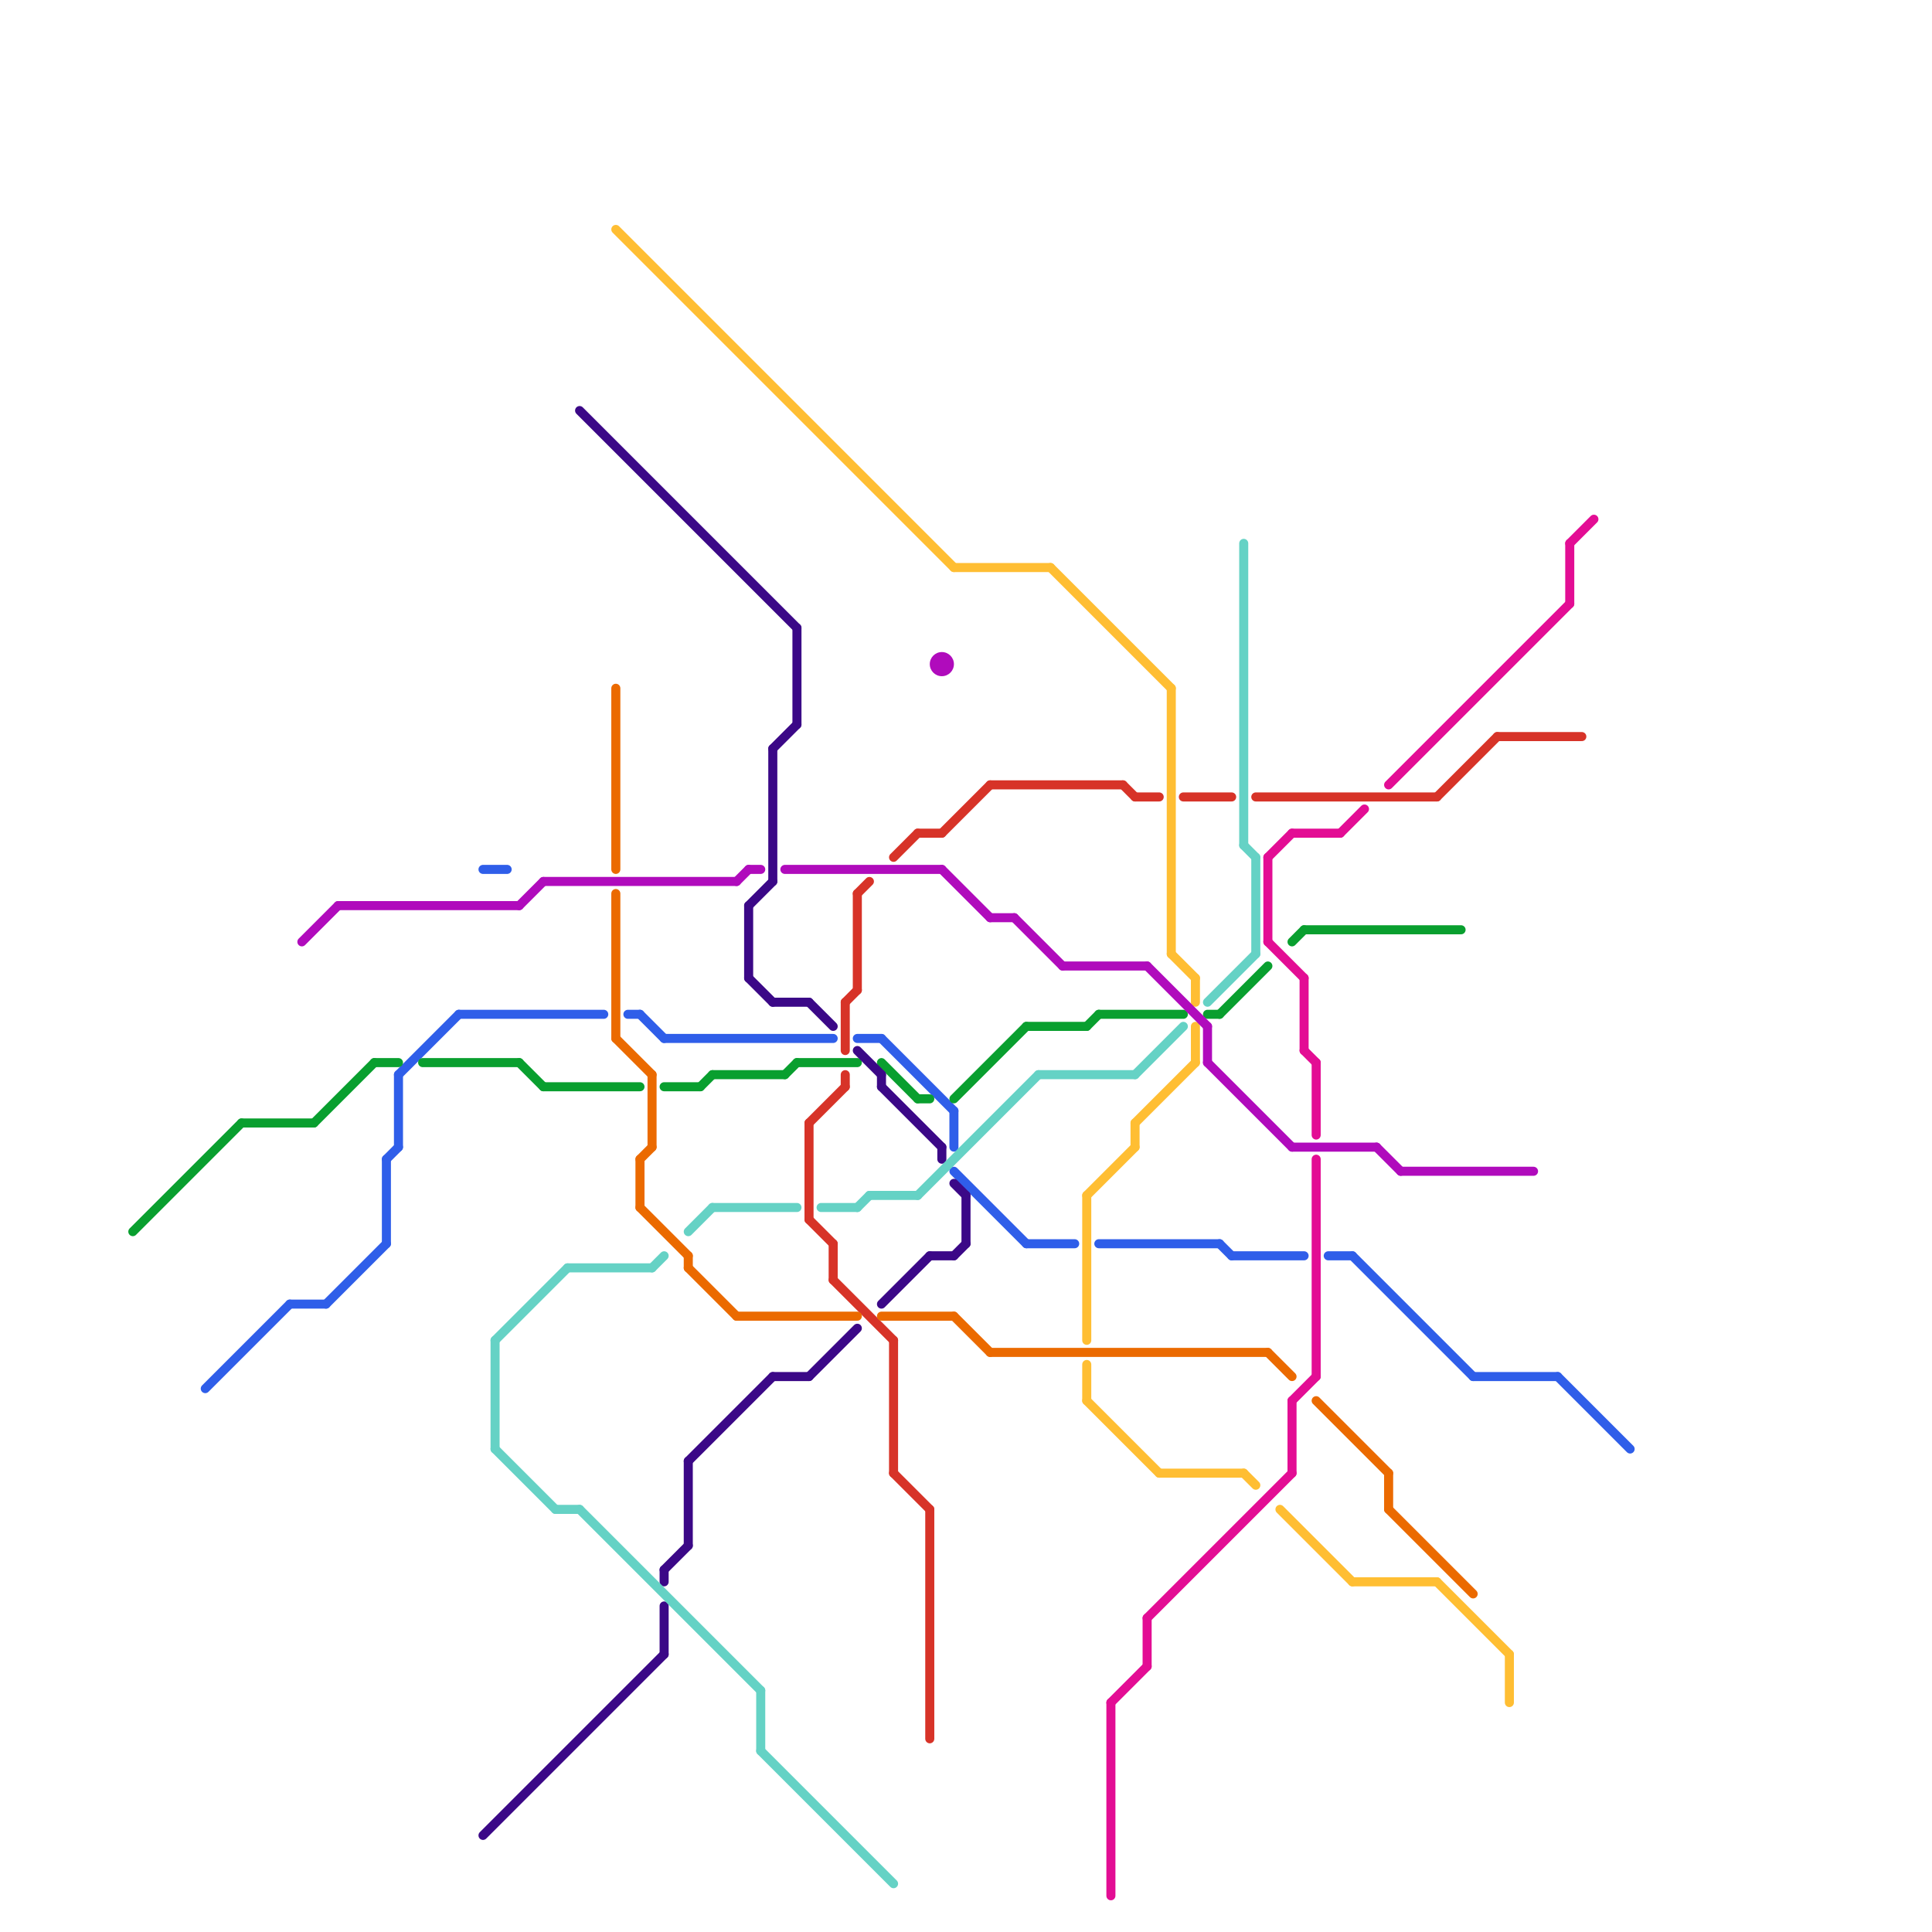 
<svg version="1.1" xmlns="http://www.w3.org/2000/svg" viewBox="0 0 160 160">
<style>text { font: 1px Helvetica; font-weight: 600; white-space: pre; dominant-baseline: central; } line { stroke-width: 0.75; fill: none; stroke-linecap: round; stroke-linejoin: round; } .c0 { stroke: #2f5ee9 } .c1 { stroke: #d73328 } .c2 { stroke: #099f2f } .c3 { stroke: #ffbe33 } .c4 { stroke: #eb6a00 } .c5 { stroke: #3b0887 } .c6 { stroke: #b00bbc } .c7 { stroke: #e30d94 } .c8 { stroke: #65d2c5 } .w2 { stroke-width: .75; }</style><defs><g id="ct-xf"><circle r="0.5" fill="#fff" stroke="#000" stroke-width="0.2"/></g><g id="ct"><circle r="0.5" fill="#fff" stroke="#000" stroke-width="0.1"/></g><g id="csm-099f2f"><circle r="0.4" fill="#099f2f"/><circle r="0.2" fill="#fff"/></g><g id="csm-2f5ee9"><circle r="0.4" fill="#2f5ee9"/><circle r="0.2" fill="#fff"/></g><g id="csm-b00bbc"><circle r="0.4" fill="#b00bbc"/><circle r="0.2" fill="#fff"/></g><g id="csm-3b0887"><circle r="0.4" fill="#3b0887"/><circle r="0.2" fill="#fff"/></g><g id="csm-65d2c5"><circle r="0.4" fill="#65d2c5"/><circle r="0.2" fill="#fff"/></g><g id="csm-ffbe33"><circle r="0.4" fill="#ffbe33"/><circle r="0.2" fill="#fff"/></g><g id="csm-eb6a00"><circle r="0.4" fill="#eb6a00"/><circle r="0.2" fill="#fff"/></g><g id="csm-d73328"><circle r="0.4" fill="#d73328"/><circle r="0.2" fill="#fff"/></g><g id="csm-e30d94"><circle r="0.4" fill="#e30d94"/><circle r="0.2" fill="#fff"/></g></defs><line class="c0 " x1="71" y1="86" x2="73" y2="86"/><line class="c0 " x1="129" y1="114" x2="135" y2="120"/><line class="c0 " x1="32" y1="96" x2="33" y2="95"/><line class="c0 " x1="79" y1="92" x2="79" y2="95"/><line class="c0 " x1="24" y1="108" x2="27" y2="108"/><line class="c0 " x1="112" y1="104" x2="122" y2="114"/><line class="c0 " x1="85" y1="103" x2="89" y2="103"/><line class="c0 " x1="33" y1="89" x2="33" y2="95"/><line class="c0 " x1="17" y1="115" x2="24" y2="108"/><line class="c0 " x1="102" y1="104" x2="108" y2="104"/><line class="c0 " x1="79" y1="97" x2="85" y2="103"/><line class="c0 " x1="40" y1="72" x2="42" y2="72"/><line class="c0 " x1="73" y1="86" x2="79" y2="92"/><line class="c0 " x1="33" y1="89" x2="38" y2="84"/><line class="c0 " x1="91" y1="103" x2="101" y2="103"/><line class="c0 " x1="27" y1="108" x2="32" y2="103"/><line class="c0 " x1="53" y1="84" x2="55" y2="86"/><line class="c0 " x1="110" y1="104" x2="112" y2="104"/><line class="c0 " x1="101" y1="103" x2="102" y2="104"/><line class="c0 " x1="55" y1="86" x2="69" y2="86"/><line class="c0 " x1="32" y1="96" x2="32" y2="103"/><line class="c0 " x1="38" y1="84" x2="50" y2="84"/><line class="c0 " x1="122" y1="114" x2="129" y2="114"/><line class="c0 " x1="52" y1="84" x2="53" y2="84"/><line class="c1 " x1="94" y1="66" x2="96" y2="66"/><line class="c1 " x1="67" y1="93" x2="70" y2="90"/><line class="c1 " x1="104" y1="66" x2="119" y2="66"/><line class="c1 " x1="93" y1="65" x2="94" y2="66"/><line class="c1 " x1="82" y1="65" x2="93" y2="65"/><line class="c1 " x1="70" y1="83" x2="71" y2="82"/><line class="c1 " x1="71" y1="74" x2="71" y2="82"/><line class="c1 " x1="74" y1="71" x2="76" y2="69"/><line class="c1 " x1="119" y1="66" x2="124" y2="61"/><line class="c1 " x1="98" y1="66" x2="102" y2="66"/><line class="c1 " x1="69" y1="106" x2="74" y2="111"/><line class="c1 " x1="70" y1="89" x2="70" y2="90"/><line class="c1 " x1="71" y1="74" x2="72" y2="73"/><line class="c1 " x1="69" y1="103" x2="69" y2="106"/><line class="c1 " x1="124" y1="61" x2="131" y2="61"/><line class="c1 " x1="74" y1="122" x2="77" y2="125"/><line class="c1 " x1="76" y1="69" x2="78" y2="69"/><line class="c1 " x1="77" y1="125" x2="77" y2="144"/><line class="c1 " x1="74" y1="111" x2="74" y2="122"/><line class="c1 " x1="67" y1="93" x2="67" y2="101"/><line class="c1 " x1="70" y1="83" x2="70" y2="87"/><line class="c1 " x1="67" y1="101" x2="69" y2="103"/><line class="c1 " x1="78" y1="69" x2="82" y2="65"/><line class="c2 " x1="90" y1="85" x2="91" y2="84"/><line class="c2 " x1="79" y1="91" x2="85" y2="85"/><line class="c2 " x1="35" y1="88" x2="43" y2="88"/><line class="c2 " x1="85" y1="85" x2="90" y2="85"/><line class="c2 " x1="11" y1="102" x2="20" y2="93"/><line class="c2 " x1="43" y1="88" x2="45" y2="90"/><line class="c2 " x1="76" y1="91" x2="77" y2="91"/><line class="c2 " x1="107" y1="78" x2="108" y2="77"/><line class="c2 " x1="73" y1="88" x2="76" y2="91"/><line class="c2 " x1="58" y1="90" x2="59" y2="89"/><line class="c2 " x1="26" y1="93" x2="31" y2="88"/><line class="c2 " x1="101" y1="84" x2="105" y2="80"/><line class="c2 " x1="65" y1="89" x2="66" y2="88"/><line class="c2 " x1="45" y1="90" x2="53" y2="90"/><line class="c2 " x1="55" y1="90" x2="58" y2="90"/><line class="c2 " x1="100" y1="84" x2="101" y2="84"/><line class="c2 " x1="108" y1="77" x2="121" y2="77"/><line class="c2 " x1="59" y1="89" x2="65" y2="89"/><line class="c2 " x1="31" y1="88" x2="33" y2="88"/><line class="c2 " x1="66" y1="88" x2="71" y2="88"/><line class="c2 " x1="20" y1="93" x2="26" y2="93"/><line class="c2 " x1="91" y1="84" x2="98" y2="84"/><line class="c3 " x1="94" y1="93" x2="94" y2="95"/><line class="c3 " x1="97" y1="57" x2="97" y2="79"/><line class="c3 " x1="99" y1="81" x2="99" y2="83"/><line class="c3 " x1="94" y1="93" x2="99" y2="88"/><line class="c3 " x1="103" y1="122" x2="104" y2="123"/><line class="c3 " x1="125" y1="137" x2="125" y2="141"/><line class="c3 " x1="51" y1="19" x2="79" y2="47"/><line class="c3 " x1="99" y1="85" x2="99" y2="88"/><line class="c3 " x1="90" y1="99" x2="94" y2="95"/><line class="c3 " x1="96" y1="122" x2="103" y2="122"/><line class="c3 " x1="106" y1="125" x2="112" y2="131"/><line class="c3 " x1="119" y1="131" x2="125" y2="137"/><line class="c3 " x1="97" y1="79" x2="99" y2="81"/><line class="c3 " x1="90" y1="99" x2="90" y2="111"/><line class="c3 " x1="79" y1="47" x2="87" y2="47"/><line class="c3 " x1="87" y1="47" x2="97" y2="57"/><line class="c3 " x1="112" y1="131" x2="119" y2="131"/><line class="c3 " x1="90" y1="113" x2="90" y2="116"/><line class="c3 " x1="90" y1="116" x2="96" y2="122"/><line class="c4 " x1="57" y1="104" x2="57" y2="105"/><line class="c4 " x1="115" y1="125" x2="122" y2="132"/><line class="c4 " x1="57" y1="105" x2="61" y2="109"/><line class="c4 " x1="53" y1="96" x2="53" y2="100"/><line class="c4 " x1="54" y1="89" x2="54" y2="95"/><line class="c4 " x1="53" y1="100" x2="57" y2="104"/><line class="c4 " x1="51" y1="86" x2="54" y2="89"/><line class="c4 " x1="105" y1="112" x2="107" y2="114"/><line class="c4 " x1="51" y1="74" x2="51" y2="86"/><line class="c4 " x1="109" y1="116" x2="115" y2="122"/><line class="c4 " x1="115" y1="122" x2="115" y2="125"/><line class="c4 " x1="51" y1="57" x2="51" y2="72"/><line class="c4 " x1="61" y1="109" x2="71" y2="109"/><line class="c4 " x1="79" y1="109" x2="82" y2="112"/><line class="c4 " x1="73" y1="109" x2="79" y2="109"/><line class="c4 " x1="53" y1="96" x2="54" y2="95"/><line class="c4 " x1="82" y1="112" x2="105" y2="112"/><line class="c5 " x1="80" y1="99" x2="80" y2="103"/><line class="c5 " x1="64" y1="62" x2="66" y2="60"/><line class="c5 " x1="62" y1="75" x2="62" y2="81"/><line class="c5 " x1="55" y1="130" x2="55" y2="131"/><line class="c5 " x1="79" y1="104" x2="80" y2="103"/><line class="c5 " x1="66" y1="52" x2="66" y2="60"/><line class="c5 " x1="73" y1="108" x2="77" y2="104"/><line class="c5 " x1="55" y1="130" x2="57" y2="128"/><line class="c5 " x1="78" y1="95" x2="78" y2="96"/><line class="c5 " x1="67" y1="114" x2="71" y2="110"/><line class="c5 " x1="64" y1="83" x2="67" y2="83"/><line class="c5 " x1="79" y1="98" x2="80" y2="99"/><line class="c5 " x1="64" y1="114" x2="67" y2="114"/><line class="c5 " x1="57" y1="121" x2="57" y2="128"/><line class="c5 " x1="71" y1="87" x2="73" y2="89"/><line class="c5 " x1="62" y1="81" x2="64" y2="83"/><line class="c5 " x1="62" y1="75" x2="64" y2="73"/><line class="c5 " x1="77" y1="104" x2="79" y2="104"/><line class="c5 " x1="64" y1="62" x2="64" y2="73"/><line class="c5 " x1="40" y1="152" x2="55" y2="137"/><line class="c5 " x1="73" y1="90" x2="78" y2="95"/><line class="c5 " x1="67" y1="83" x2="69" y2="85"/><line class="c5 " x1="48" y1="34" x2="66" y2="52"/><line class="c5 " x1="57" y1="121" x2="64" y2="114"/><line class="c5 " x1="73" y1="89" x2="73" y2="90"/><line class="c5 " x1="55" y1="133" x2="55" y2="137"/><line class="c6 " x1="62" y1="72" x2="63" y2="72"/><line class="c6 " x1="107" y1="95" x2="114" y2="95"/><line class="c6 " x1="84" y1="76" x2="88" y2="80"/><line class="c6 " x1="45" y1="73" x2="61" y2="73"/><line class="c6 " x1="116" y1="97" x2="127" y2="97"/><line class="c6 " x1="100" y1="88" x2="107" y2="95"/><line class="c6 " x1="88" y1="80" x2="95" y2="80"/><line class="c6 " x1="25" y1="78" x2="28" y2="75"/><line class="c6 " x1="78" y1="72" x2="82" y2="76"/><line class="c6 " x1="95" y1="80" x2="100" y2="85"/><line class="c6 " x1="43" y1="75" x2="45" y2="73"/><line class="c6 " x1="114" y1="95" x2="116" y2="97"/><line class="c6 " x1="82" y1="76" x2="84" y2="76"/><line class="c6 " x1="65" y1="72" x2="78" y2="72"/><line class="c6 " x1="28" y1="75" x2="43" y2="75"/><line class="c6 " x1="61" y1="73" x2="62" y2="72"/><line class="c6 " x1="100" y1="85" x2="100" y2="88"/><circle cx="78" cy="55" r="1" fill="#b00bbc" /><line class="c7 " x1="109" y1="96" x2="109" y2="114"/><line class="c7 " x1="107" y1="116" x2="107" y2="122"/><line class="c7 " x1="105" y1="71" x2="107" y2="69"/><line class="c7 " x1="130" y1="45" x2="132" y2="43"/><line class="c7 " x1="130" y1="45" x2="130" y2="50"/><line class="c7 " x1="95" y1="134" x2="95" y2="138"/><line class="c7 " x1="105" y1="78" x2="108" y2="81"/><line class="c7 " x1="95" y1="134" x2="107" y2="122"/><line class="c7 " x1="107" y1="116" x2="109" y2="114"/><line class="c7 " x1="92" y1="141" x2="92" y2="157"/><line class="c7 " x1="105" y1="71" x2="105" y2="78"/><line class="c7 " x1="111" y1="69" x2="113" y2="67"/><line class="c7 " x1="108" y1="87" x2="109" y2="88"/><line class="c7 " x1="92" y1="141" x2="95" y2="138"/><line class="c7 " x1="109" y1="88" x2="109" y2="94"/><line class="c7 " x1="108" y1="81" x2="108" y2="87"/><line class="c7 " x1="115" y1="65" x2="130" y2="50"/><line class="c7 " x1="107" y1="69" x2="111" y2="69"/><line class="c8 " x1="41" y1="111" x2="47" y2="105"/><line class="c8 " x1="63" y1="140" x2="63" y2="145"/><line class="c8 " x1="86" y1="89" x2="94" y2="89"/><line class="c8 " x1="46" y1="125" x2="48" y2="125"/><line class="c8 " x1="76" y1="99" x2="86" y2="89"/><line class="c8 " x1="47" y1="105" x2="54" y2="105"/><line class="c8 " x1="41" y1="120" x2="46" y2="125"/><line class="c8 " x1="103" y1="70" x2="104" y2="71"/><line class="c8 " x1="68" y1="100" x2="71" y2="100"/><line class="c8 " x1="100" y1="83" x2="104" y2="79"/><line class="c8 " x1="57" y1="102" x2="59" y2="100"/><line class="c8 " x1="48" y1="125" x2="63" y2="140"/><line class="c8 " x1="104" y1="71" x2="104" y2="79"/><line class="c8 " x1="71" y1="100" x2="72" y2="99"/><line class="c8 " x1="41" y1="111" x2="41" y2="120"/><line class="c8 " x1="59" y1="100" x2="66" y2="100"/><line class="c8 " x1="103" y1="45" x2="103" y2="70"/><line class="c8 " x1="94" y1="89" x2="98" y2="85"/><line class="c8 " x1="54" y1="105" x2="55" y2="104"/><line class="c8 " x1="72" y1="99" x2="76" y2="99"/><line class="c8 " x1="63" y1="145" x2="74" y2="156"/>
</svg>

